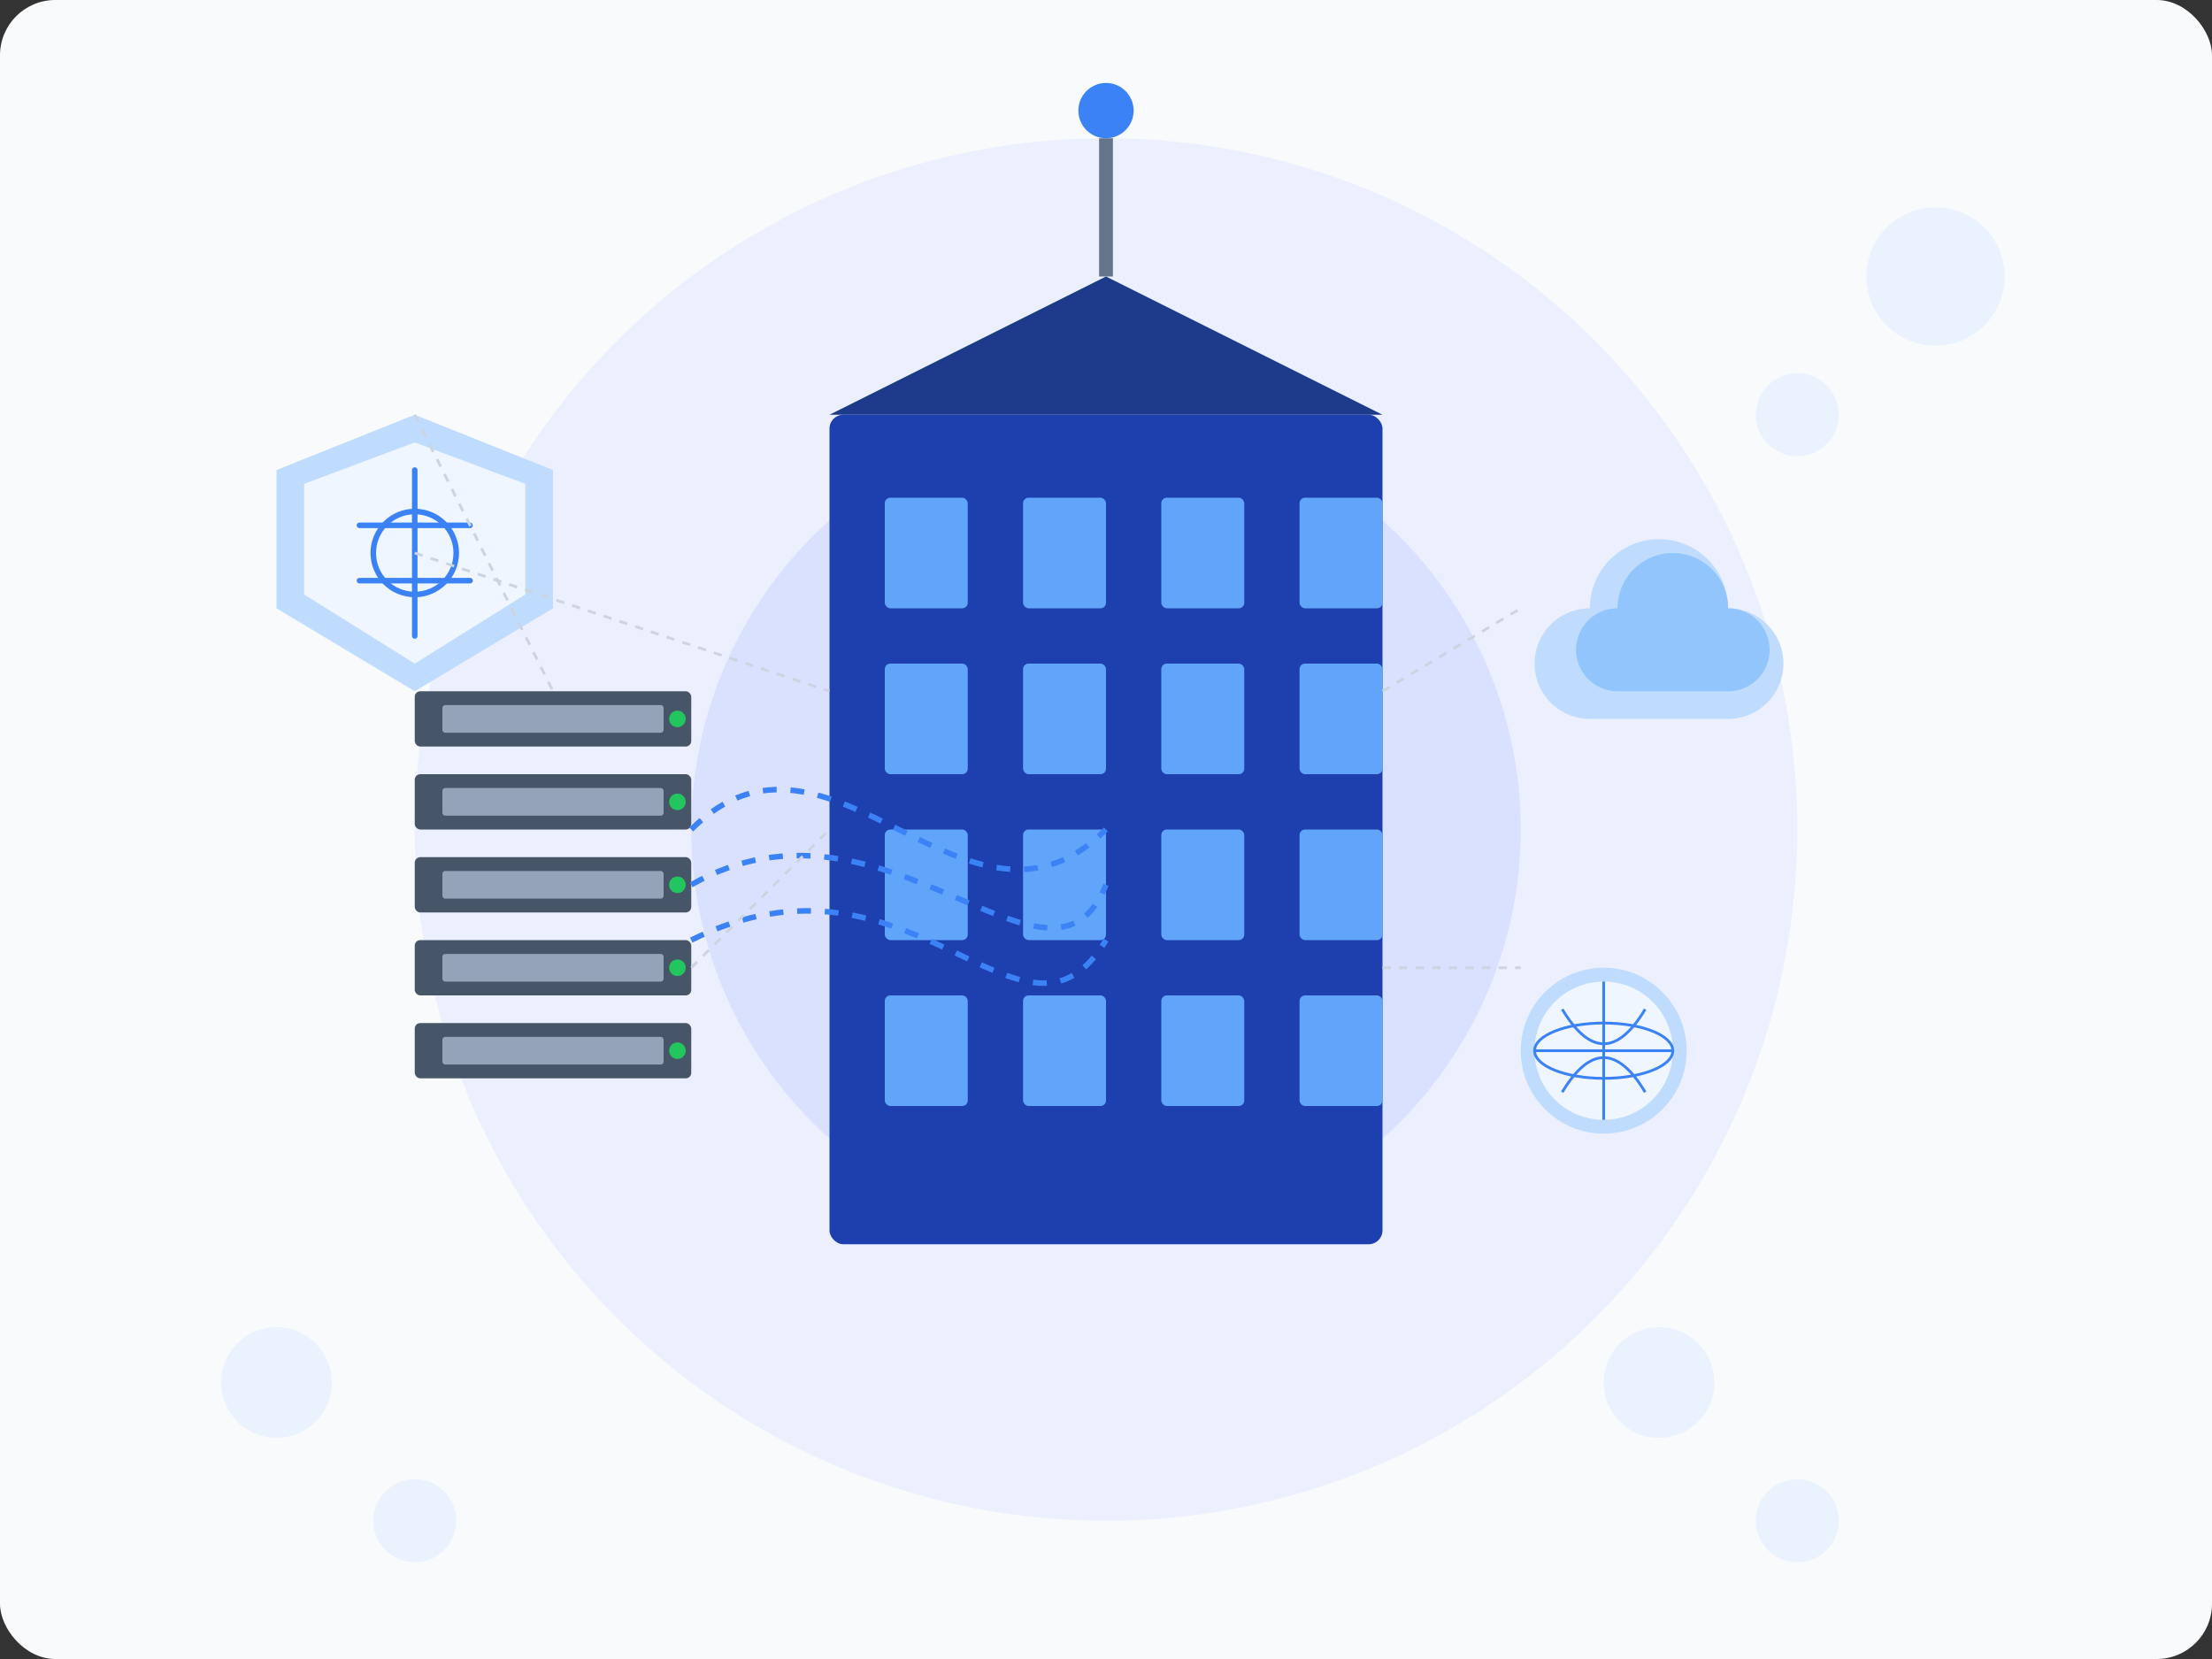 <svg xmlns="http://www.w3.org/2000/svg" viewBox="0 0 800 600" width="800" height="600">
  <rect x="0" y="0" width="800" height="600" fill="#333333" stroke="none"/>
  <!-- Arka plan -->
  <rect width="800" height="600" fill="#f8fafc" rx="20" ry="20" />
  
  <!-- Dekoratif arka plan elementleri -->
  <circle cx="400" cy="300" r="250" fill="#e0e7ff" opacity="0.5" />
  <circle cx="400" cy="300" r="150" fill="#c7d2fe" opacity="0.5" />
  
  <!-- Sunucu Binası -->
  <g transform="translate(300, 150)">
    <!-- Ana bina -->
    <rect x="0" y="0" width="200" height="300" fill="#1e40af" rx="5" ry="5" />
    
    <!-- Pencereler -->
    <g fill="#60a5fa">
      <rect x="20" y="30" width="30" height="40" rx="2" ry="2" />
      <rect x="70" y="30" width="30" height="40" rx="2" ry="2" />
      <rect x="120" y="30" width="30" height="40" rx="2" ry="2" />
      <rect x="170" y="30" width="30" height="40" rx="2" ry="2" />
      
      <rect x="20" y="90" width="30" height="40" rx="2" ry="2" />
      <rect x="70" y="90" width="30" height="40" rx="2" ry="2" />
      <rect x="120" y="90" width="30" height="40" rx="2" ry="2" />
      <rect x="170" y="90" width="30" height="40" rx="2" ry="2" />
      
      <rect x="20" y="150" width="30" height="40" rx="2" ry="2" />
      <rect x="70" y="150" width="30" height="40" rx="2" ry="2" />
      <rect x="120" y="150" width="30" height="40" rx="2" ry="2" />
      <rect x="170" y="150" width="30" height="40" rx="2" ry="2" />
      
      <rect x="20" y="210" width="30" height="40" rx="2" ry="2" />
      <rect x="70" y="210" width="30" height="40" rx="2" ry="2" />
      <rect x="120" y="210" width="30" height="40" rx="2" ry="2" />
      <rect x="170" y="210" width="30" height="40" rx="2" ry="2" />
    </g>
    
    <!-- Çatı -->
    <polygon points="0,0 100,-50 200,0" fill="#1e3a8a" />
    
    <!-- Anten -->
    <line x1="100" y1="-50" x2="100" y2="-100" stroke="#64748b" stroke-width="5" />
    <circle cx="100" cy="-110" r="10" fill="#3b82f6" />
  </g>
  
  <!-- Sunucu Rafları -->
  <g transform="translate(150, 250)">
    <!-- Raf 1 -->
    <rect x="0" y="0" width="100" height="20" fill="#475569" rx="2" ry="2" />
    <rect x="10" y="5" width="80" height="10" fill="#94a3b8" rx="1" ry="1" />
    
    <!-- Raf 2 -->
    <rect x="0" y="30" width="100" height="20" fill="#475569" rx="2" ry="2" />
    <rect x="10" y="35" width="80" height="10" fill="#94a3b8" rx="1" ry="1" />
    
    <!-- Raf 3 -->
    <rect x="0" y="60" width="100" height="20" fill="#475569" rx="2" ry="2" />
    <rect x="10" y="65" width="80" height="10" fill="#94a3b8" rx="1" ry="1" />
    
    <!-- Raf 4 -->
    <rect x="0" y="90" width="100" height="20" fill="#475569" rx="2" ry="2" />
    <rect x="10" y="95" width="80" height="10" fill="#94a3b8" rx="1" ry="1" />
    
    <!-- Raf 5 -->
    <rect x="0" y="120" width="100" height="20" fill="#475569" rx="2" ry="2" />
    <rect x="10" y="125" width="80" height="10" fill="#94a3b8" rx="1" ry="1" />
    
    <!-- Işıklar -->
    <circle cx="95" cy="10" r="3" fill="#22c55e" />
    <circle cx="95" cy="40" r="3" fill="#22c55e" />
    <circle cx="95" cy="70" r="3" fill="#22c55e" />
    <circle cx="95" cy="100" r="3" fill="#22c55e" />
    <circle cx="95" cy="130" r="3" fill="#22c55e" />
  </g>
  
  <!-- Veri Bağlantıları -->
  <g stroke="#3b82f6" stroke-width="2" stroke-dasharray="5,5" fill="none">
    <path d="M250,300 C300,250 350,350 400,300" />
    <path d="M250,320 C320,280 380,370 400,320" />
    <path d="M250,340 C330,300 370,390 400,340" />
  </g>
  
  <!-- Bulut Simgesi -->
  <g transform="translate(550, 200)">
    <path d="M25,60 
             a20,20 0 0,1 0,-40 
             a25,25 0 0,1 50,0 
             a20,20 0 0,1 0,40 
             z" 
          fill="#bfdbfe" />
    <path d="M35,50 
             a15,15 0 0,1 0,-30 
             a20,20 0 0,1 40,0 
             a15,15 0 0,1 0,30 
             z" 
          fill="#93c5fd" />
  </g>
  
  <!-- Dünya Simgesi -->
  <g transform="translate(550, 350)">
    <circle cx="30" cy="30" r="30" fill="#bfdbfe" />
    <circle cx="30" cy="30" r="25" fill="#eff6ff" />
    <ellipse cx="30" cy="30" rx="25" ry="10" fill="none" stroke="#3b82f6" stroke-width="1" />
    <line x1="5" y1="30" x2="55" y2="30" stroke="#3b82f6" stroke-width="1" />
    <line x1="30" y1="5" x2="30" y2="55" stroke="#3b82f6" stroke-width="1" />
    <path d="M15,15 Q30,40 45,15" fill="none" stroke="#3b82f6" stroke-width="1" />
    <path d="M15,45 Q30,20 45,45" fill="none" stroke="#3b82f6" stroke-width="1" />
  </g>
  
  <!-- Güvenlik Kalkanı -->
  <g transform="translate(100, 150)">
    <path d="M50,0 L100,20 L100,70 L50,100 L0,70 L0,20 Z" fill="#bfdbfe" />
    <path d="M50,10 L90,25 L90,65 L50,90 L10,65 L10,25 Z" fill="#eff6ff" />
    <path d="M50,20 L50,80 M30,40 L70,40 M30,60 L70,60" stroke="#3b82f6" stroke-width="2" stroke-linecap="round" />
    <circle cx="50" cy="50" r="15" fill="none" stroke="#3b82f6" stroke-width="2" />
  </g>
  
  <!-- Dekoratif Elementler -->
  <g fill="#dbeafe" opacity="0.5">
    <circle cx="100" cy="500" r="20" />
    <circle cx="150" cy="550" r="15" />
    <circle cx="700" cy="100" r="25" />
    <circle cx="650" cy="150" r="15" />
    <circle cx="600" cy="500" r="20" />
    <circle cx="650" cy="550" r="15" />
  </g>
  
  <!-- Bağlantı Çizgileri -->
  <g stroke="#cbd5e1" stroke-width="1" stroke-dasharray="3,3">
    <line x1="150" y1="200" x2="300" y2="250" />
    <line x1="250" y1="350" x2="300" y2="300" />
    <line x1="500" y1="250" x2="550" y2="220" />
    <line x1="500" y1="350" x2="550" y2="350" />
    <line x1="150" y1="150" x2="200" y2="250" />
  </g>
</svg> 